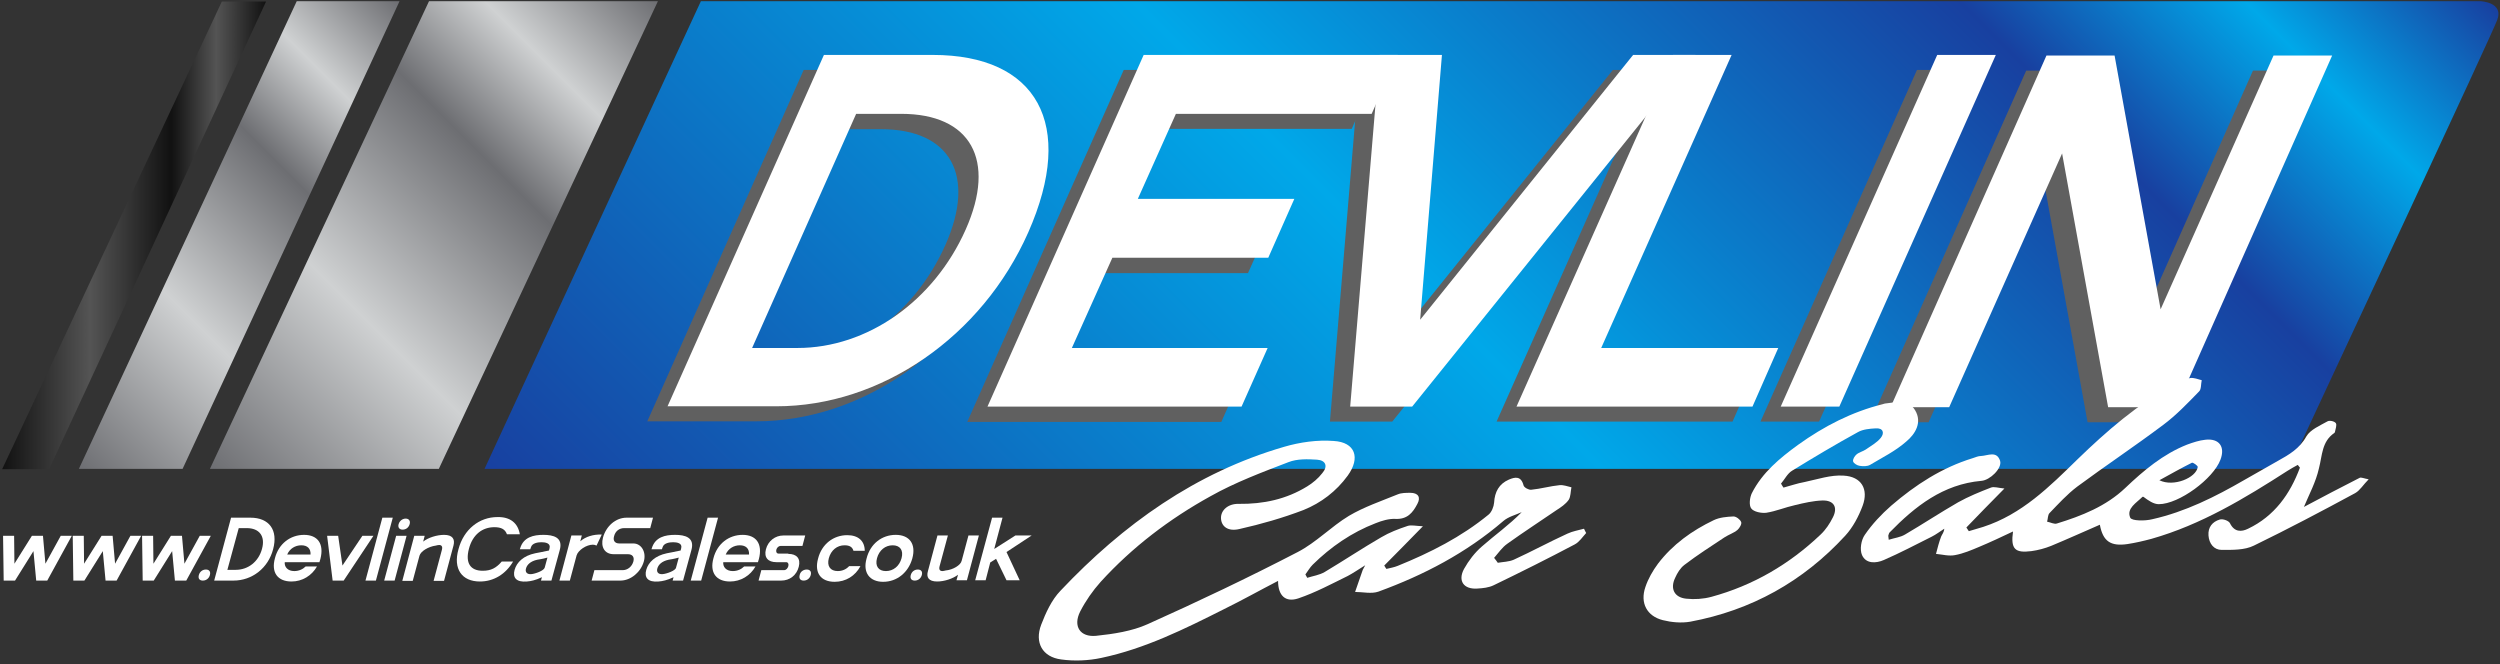 <?xml version="1.0" encoding="utf-8"?>
<!-- Generator: Adobe Illustrator 25.4.1, SVG Export Plug-In . SVG Version: 6.00 Build 0)  -->
<svg version="1.1" xmlns="http://www.w3.org/2000/svg" xmlns:xlink="http://www.w3.org/1999/xlink" x="0px" y="0px"
	 viewBox="0 0 814.7 216.5" style="enable-background:new 0 0 814.7 216.5;" xml:space="preserve">
<rect x="0" y="0" width="814.7" height="216.5" fill="#333333" stroke="none"/>
<style type="text/css">
	.st0{fill:url(#SVGID_1_);}
	.st1{fill:url(#SVGID_00000177454468642028905790000014130632265063822779_);}
	.st2{fill:url(#SVGID_00000011015537282374488340000002883700111770313608_);}
	.st3{fill:url(#SVGID_00000018938397515864070900000004759076300408784280_);}
	.st4{fill:#606060;}
	.st5{fill:#FFFFFF;}
</style>
<g id="Layer_2">
</g>
<g id="Layer_1">
	<g>
		<g>
			<g>
				<g>
					<linearGradient id="SVGID_1_" gradientUnits="userSpaceOnUse" x1="284.388" y1="279.342" x2="687.368" y2="-123.638">
						<stop  offset="0" style="stop-color:#1840A0"/>
						<stop  offset="0.452" style="stop-color:#00A8E9"/>
						<stop  offset="0.786" style="stop-color:#1840A0"/>
						<stop  offset="0.901" style="stop-color:#00A8E9"/>
						<stop  offset="1" style="stop-color:#1840A0"/>
					</linearGradient>
					<path class="st0" d="M157.9,152.8h581.3h6.7c0,0,1-2.1,2.7-5.7c12.3-26.4,63.3-135.5,65.2-140.6c2.2-5.8-5.4-6.1-5.4-6.1h-580
						L157.9,152.8z"/>
					
						<linearGradient id="SVGID_00000086650960580222210520000006475784789939146936_" gradientUnits="userSpaceOnUse" x1="0.717" y1="76.709" x2="86.729" y2="76.709">
						<stop  offset="0" style="stop-color:#111111"/>
						<stop  offset="0.333" style="stop-color:#545454"/>
						<stop  offset="0.64" style="stop-color:#111111"/>
						<stop  offset="0.811" style="stop-color:#545454"/>
						<stop  offset="1" style="stop-color:#111111"/>
					</linearGradient>
					<polygon style="fill:url(#SVGID_00000086650960580222210520000006475784789939146936_);" points="0.7,152.9 16,152.9 86.7,0.5 
						72.3,0.5 					"/>
					
						<linearGradient id="SVGID_00000080176831614086593180000011634347256656085915_" gradientUnits="userSpaceOnUse" x1="13.803" y1="140.912" x2="142.246" y2="12.468">
						<stop  offset="0" style="stop-color:#6D6E72"/>
						<stop  offset="0.333" style="stop-color:#CFD1D2"/>
						<stop  offset="0.64" style="stop-color:#6D6E72"/>
						<stop  offset="0.811" style="stop-color:#CFD1D2"/>
						<stop  offset="1" style="stop-color:#6D6E72"/>
					</linearGradient>
					<polygon style="fill:url(#SVGID_00000080176831614086593180000011634347256656085915_);" points="25.7,152.8 59.5,152.8 
						130.2,0.4 96.7,0.4 					"/>
					
						<linearGradient id="SVGID_00000062909676559555045280000005028474932581131929_" gradientUnits="userSpaceOnUse" x1="66.833" y1="151.242" x2="216.053" y2="2.023">
						<stop  offset="0" style="stop-color:#6D6E72"/>
						<stop  offset="0.333" style="stop-color:#CFD1D2"/>
						<stop  offset="0.64" style="stop-color:#6D6E72"/>
						<stop  offset="0.811" style="stop-color:#CFD1D2"/>
						<stop  offset="1" style="stop-color:#6D6E72"/>
					</linearGradient>
					<polygon style="fill:url(#SVGID_00000062909676559555045280000005028474932581131929_);" points="68.4,152.8 143,152.8 
						214.4,0.4 139.8,0.4 					"/>
				</g>
				<g>
					<g>
						<path class="st4" d="M210.9,137.4l51-114.6h35.5c33.9,0,46.7,22.5,31.1,57.8c-15.1,34.1-48,56.7-82.1,56.7H210.9z M272.4,42.1
							l-33.9,76.3h14.8c22.7,0,44.4-15.2,54.8-38.6c10.1-22.7,1.6-37.7-21-37.7H272.4z"/>
						<path class="st4" d="M366.2,22.8H449l-8.5,19.2h-63.8l-12.4,27.7h51L406.7,89h-50.8l-13.2,29.4h63.8l-8.5,19.1h-82.8
							L366.2,22.8z"/>
						<path class="st4" d="M456.2,109.1l69.4-86.3H546l-92.3,114.6h-20.3L443,22.8h20.3L456.2,109.1z"/>
						<path class="st4" d="M538.7,22.8h19.1l-42.5,95.5h57.7l-8.4,19.1h-76.9L538.7,22.8z"/>
						<path class="st4" d="M573.7,137.4l51-114.6h19.1l-51,114.6H573.7z"/>
						<path class="st4" d="M660.3,23h22.2l15,82.7L734.2,23h19.1l-50.8,114.6h-22.2l-15-82.7l-36.8,82.7h-19.1L660.3,23z"/>
					</g>
					<g>
						<path class="st5" d="M217.5,132.5l51-114.6H304c33.9,0,46.7,22.5,31.1,57.8c-15.1,34.1-48,56.7-82.1,56.7H217.5z M279,37.1
							l-33.9,76.3h14.8c22.7,0,44.4-15.2,54.8-38.6c10.1-22.7,1.6-37.7-21-37.7H279z"/>
						<path class="st5" d="M372.7,17.9h82.8L447,37.1h-63.8l-12.4,27.7h51L413.3,84h-50.8l-13.2,29.4h63.8l-8.5,19.1h-82.8
							L372.7,17.9z"/>
						<path class="st5" d="M462.8,104.2l69.4-86.3h20.3l-92.3,114.6H440l9.6-114.6h20.3L462.8,104.2z"/>
						<path class="st5" d="M545.2,17.9h19.1l-42.5,95.5h57.7l-8.4,19.1h-76.9L545.2,17.9z"/>
						<path class="st5" d="M580.3,132.5l51-114.6h19.1l-51,114.6H580.3z"/>
						<path class="st5" d="M666.9,18.1h22.2l15,82.7l36.8-82.7h19.1l-50.8,114.6h-22.2l-15-82.7l-36.8,82.7h-19.1L666.9,18.1z"/>
					</g>
				</g>
				<g>
					<g>
						<path class="st5" d="M488.1,183.4c1.7-0.3,3.6-0.3,5.2-1c5.9-2.7,11.6-5.8,17.5-8.5c1.7-0.8,3.6-1.1,5.4-1.6
							c0.2,0.5,0.5,1,0.7,1.4c-1.2,1.3-2.2,2.9-3.7,3.7c-8.7,4.6-17.5,9-26.4,13.3c-1.6,0.8-3.6,1-5.4,1.1c-4.4,0.3-6.4-2.5-4.3-6.4
							c1.5-2.7,3.5-5.3,5.8-7.3c4.2-3.7,8.9-7,13-11.2c-2,0.9-4.4,1.5-6,2.9c-12.1,10.4-25.9,17.6-40.7,23c-2.3,0.8-5.1,0.1-7.6,0.1
							c0.8-2.4,1.7-4.8,2.5-7.2c0.1-0.2,0.2-0.4,0.8-1.5c-2.4,1.5-4,2.6-5.7,3.5c-5.3,2.6-10.5,5.4-16.1,7.3
							c-4.2,1.4-6.6-0.9-6.6-5.7c-6,3.1-11.7,6.3-17.6,9.2c-12.9,6.5-25.8,12.9-40,15.9c-4.2,0.9-8.8,1.1-13.1,0.5
							c-6.1-0.8-8.7-5.5-6.5-11.3c1.5-3.9,3.4-8.1,6.3-11.1c20.4-21.6,44-38.5,72.9-46.9c5.1-1.5,10.8-2.3,16.1-1.9
							c7.1,0.4,8.8,5.5,4.6,11.3c-3.7,5.1-8.7,8.9-14.4,11.2c-6.8,2.6-13.8,4.6-20.9,6.2c-3.8,0.9-5.9-0.9-6-3.5
							c-0.1-2.6,2.3-4.8,5.8-4.7c8,0.1,15.5-1.5,22.3-5.7c1.8-1.1,3.6-2.6,4.9-4.3c1.9-2.2,1.2-4.2-1.7-4.4
							c-3.1-0.2-6.5-0.3-9.3,0.8c-8.6,3.3-17.4,6.6-25.4,11.1c-13.4,7.4-25.5,16.6-35.8,27.9c-2.6,2.9-4.9,6.2-6.7,9.7
							c-2.4,4.8,0,8.4,5.2,7.9c5.7-0.6,11.7-1.5,16.8-3.8c16.5-7.4,32.9-15.2,48.9-23.5c6-3.1,10.9-8.3,16.7-11.8
							c4.9-2.9,10.5-4.8,15.9-7c1.2-0.5,2.7-0.5,4.1-0.5c2.5,0,3.5,1.4,2.3,3.6c-1.5,2.9-3.3,5.1-7.2,4.9c-2.1-0.1-4.4,0.6-6.4,1.4
							c-7.8,3-14.6,7.7-20.5,13.5c-0.9,0.9-1.6,2.1-2.4,3.2c0.2,0.4,0.4,0.7,0.6,1.1c1.9-0.6,4-0.9,5.7-1.9
							c6.2-3.7,12.2-7.7,18.4-11.3c2.7-1.6,5.6-2.7,8.6-3.7c1.2-0.4,2.6,0,5,0.1c-4.7,4.8-8.6,8.8-12.6,12.8
							c0.2,0.4,0.5,0.8,0.7,1.1c1.2-0.3,2.5-0.5,3.7-1c10.6-4.3,20.7-9.4,29.6-16.7c1-0.8,1.7-2.6,1.8-3.9c0.2-3.5,1.6-6.1,4.8-7.5
							c2.1-0.9,4-1.2,4.8,1.9c0.2,0.7,1.7,1.5,2.5,1.4c3.1-0.3,6.2-1.2,9.3-1.5c1.2-0.1,2.5,0.4,3.8,0.7c-0.3,1.4-0.2,3-0.9,4.1
							c-1,1.4-2.5,2.4-3.9,3.3c-5.4,3.7-10.8,7.2-16.1,11c-1.7,1.2-2.9,3-4.3,4.6C487.5,182.5,487.8,183,488.1,183.4z"/>
					</g>
					<g>
						<path class="st5" d="M750.8,165.2c6-3.2,12.1-6.4,18.2-9.5c0.5-0.2,1.3,0.2,2.9,0.5c-1.8,1.8-2.8,3.6-4.4,4.5
							c-10.9,5.9-21.9,11.7-33,17.1c-3,1.5-7,1.4-10.5,1.4c-2.5,0-4.1-2-4.3-4.7c-0.2-2.7,1.3-4.5,3.7-5.2c1-0.3,2.9,0.4,3.3,1.2
							c1.4,2.9,3.7,2.9,5.9,1.8c8.6-4.1,13.7-11.3,16.9-19.9c-0.2-0.3-0.5-0.6-0.7-0.9c-1.1,0.6-2.2,1.2-3.3,1.9
							c-14,9-28.2,17.6-44.4,22.2c-2.6,0.7-5.2,1.3-7.8,1.7c-5.5,0.8-8-0.9-9-6.3c-5.3,2.3-10.6,4.7-15.9,6.9
							c-2,0.8-4.2,1.4-6.4,1.7c-5.4,0.7-6.8-0.7-6-6.4c-3.8,1.8-7.4,3.5-11,5c-2.6,1.1-5.2,2.2-7.9,2.7c-2,0.4-4.1-0.2-6.2-0.4
							c0.5-1.9,1-3.9,1.7-5.7c0.3-0.7,0.9-1.3,1-2.5c-1.4,0.9-2.7,1.9-4.1,2.6c-5.2,2.6-10.3,5.3-15.6,7.6c-2.5,1.1-5.8,1.3-7.1-1.6
							c-0.8-1.8-0.3-4.9,0.9-6.6c2.4-3.5,5.4-6.7,8.6-9.5c7.9-6.8,16.5-12.4,26.6-15.5c0.9-0.3,1.8-0.7,2.7-0.7
							c2.2-0.1,5.1-1.8,6.2,1.6c0.7,2.4-3.3,6.3-6.1,6.5c-12.5,1.1-21.6,8.3-29.9,16.8c-0.2,0.2-0.3,0.6-0.4,0.9
							c-0.1,0.2,0,0.4,0.1,1.5c1.9-0.6,3.8-0.8,5.3-1.7c5.8-3.4,11.4-7.1,17.3-10.5c3.4-1.9,7.1-3.4,10.7-4.8c1-0.4,2.3,0.1,4.4,0.3
							c-4.6,4.6-8.5,8.7-12.4,12.7c0.3,0.4,0.5,0.8,0.8,1.2c1.6-0.5,3.1-0.9,4.7-1.4c12.6-4.1,21.6-13.1,30.7-22
							c9.5-9.2,19.5-17.9,31.2-24.3c1.7-0.9,3.6-1.8,5.5-2.2c1.2-0.2,2.6,0.4,3.8,0.7c-0.3,1.3-0.1,3-0.9,3.7
							c-3.7,3.8-7.4,7.7-11.7,10.9c-9.2,6.9-18.8,13.3-28,20.1c-3.3,2.5-6.1,5.6-9,8.6c-0.6,0.6-0.5,1.9-0.8,2.8
							c1.1,0.2,2.3,0.9,3.2,0.6c8.1-2.5,16-5.6,22.3-11.6c6-5.7,12.3-11,20.1-14.1c1.9-0.7,4-1.4,6-1.6c4.5-0.5,6.5,2.3,4.9,6.5
							c-2.3,6.2-13.5,14.5-20.1,14.5c-1.7,0-3.4-1.2-5-2.4c-0.1,0-0.3,0-0.3,0c-2,2-5.3,3.8-4,6.8c0.5,1.1,4.9,1.1,7.2,0.5
							c10.7-2.4,20.5-7.3,30-12.8c3.6-2.1,7.3-4.1,10.9-6.2c3.6-2,7.1-4,9.3-8c1.3-2.2,4.4-3.5,6.9-4.9c0.7-0.4,2.3,0,2.7,0.6
							c0.4,0.6-0.1,1.9-0.3,2.9c0,0.1-0.1,0.2-0.2,0.3c-4.1,2.8-3.9,7.3-5,11.5C754.7,157.1,752.5,161.1,750.8,165.2z M703.7,156.5
							c4.6,2.3,12-0.8,12.5-4.3c0.1-0.4-1.6-1.6-1.9-1.4C710.9,152.5,707.7,154.3,703.7,156.5z"/>
					</g>
					<g>
						<path class="st5" d="M581.2,158.9c2.3-0.6,4.5-1.4,6.8-1.8c4.3-0.9,8.6-2.4,12.8-2.1c5.8,0.3,8.2,4.4,6.2,9.8
							c-1.3,3.5-3.2,7.1-5.7,9.8c-13.7,14.9-30.6,24.3-50.5,28c-2.9,0.5-6.1,0.2-8.9-0.5c-5.2-1.3-7.5-5.6-5.7-10.8
							c0.9-2.7,2.4-5.3,4.1-7.6c4.8-6.3,11.1-10.8,18.2-14.2c1.9-0.9,4.2-1.1,6.4-1.2c0.9,0,2.2,1,2.5,1.8c0.3,0.6-0.5,2-1.2,2.6
							c-1.2,1-2.8,1.5-4.2,2.4c-4.4,2.9-8.9,5.8-13.1,9c-1.3,1-2.3,2.6-3,4.2c-1.7,3.5-0.3,6.4,3.6,6.8c2.7,0.3,5.6,0.1,8.2-0.6
							c13.6-3.7,25.4-10.6,35.6-20.3c1.7-1.6,3-3.6,4-5.6c1.7-3.3,0.3-5.6-3.4-5.5c-3,0.1-6,0.8-8.9,1.5c-3.2,0.7-6.2,2-9.4,2.5
							c-1.6,0.2-4.1-0.3-4.9-1.4c-0.8-1-0.5-3.6,0.2-5c3.4-6.7,9.1-11.4,15-15.7c8.5-6.1,17.6-10.8,27.7-13.3
							c0.2-0.1,0.4-0.1,0.7-0.2c3.6-0.4,7.6-1.5,9.8,2.2c2.4,4,0,7.8-2.9,10.2c-3.5,3.1-7.8,5.2-11.8,7.6c-0.9,0.5-2.3,0.5-3.4,0.3
							c-0.8-0.1-1.9-0.8-2.1-1.4c-0.2-0.7,0.5-1.8,1.1-2.3c0.8-0.7,2.1-1,3-1.6c1.7-1.2,3.6-2.2,4.9-3.8c1.3-1.6,0.8-3.3-1.7-3.1
							c-1.9,0.1-4.1,0.3-5.7,1.2c-7.3,4-14.5,8.3-21.5,12.6c-1.5,0.9-2.4,2.8-3.6,4.2C580.7,158.1,580.9,158.5,581.2,158.9z"/>
					</g>
				</g>
			</g>
			<g>
				<path class="st5" d="M1,174.6h3.6l0.1,9.1l5.7-9.1H14l0.8,9.1l5-9.1h3.6l-8,14.6h-3.6l-0.9-9.6l-6,9.6H1.2L1,174.6z"/>
				<path class="st5" d="M23.7,174.6h3.6l0.1,9.1l5.7-9.1h3.6l0.8,9.1l5-9.1H46l-8,14.6h-3.6l-0.9-9.6l-6,9.6h-3.6L23.7,174.6z"/>
				<path class="st5" d="M46.3,174.6h3.6l0.1,9.1l5.7-9.1h3.6l0.8,9.1l5-9.1h3.6l-8,14.6H57l-0.9-9.6l-6,9.6h-3.6L46.3,174.6z"/>
				<path class="st5" d="M67.1,185.6c1.1,0,1.6,0.7,1.3,1.8c-0.3,1.1-1.2,1.8-2.3,1.8c-1.1,0-1.6-0.7-1.3-1.8
					C65.1,186.3,66,185.6,67.1,185.6z"/>
				<path class="st5" d="M69.8,189.2l5.5-20.5h6.3c6.1,0,9.1,4,7.4,10.3c-1.6,6.1-6.8,10.2-12.9,10.2H69.8z M77.8,172.1l-3.7,13.6
					h2.7c4.1,0,7.5-2.7,8.6-6.9c1.1-4.1-0.9-6.7-5-6.7H77.8z"/>
				<path class="st5" d="M92.8,183.1c-0.2,1.7,1,3,3.1,3c1.5,0,2.8-0.6,3.7-1.5h3.7c-1.7,3-4.8,4.9-8.3,4.9c-4.5,0-6.7-2.9-5.4-7.6
					c1.2-4.7,5-7.6,9.5-7.6c4.4,0,6.6,2.9,5.3,7.9c0,0.1-0.1,0.2-0.3,1H92.8z M101.2,180.7c0.1-1.9-1-3-3-3c-2,0-3.8,1.1-4.6,3
					H101.2z"/>
				<path class="st5" d="M108.4,189.2l-1.8-14.6h3.6l1.4,9.7l6.5-9.7h3.6l-9.7,14.6H108.4z"/>
				<path class="st5" d="M119.1,189.2l5.5-20.5h3.4l-5.5,20.5H119.1z"/>
				<path class="st5" d="M129.1,174.6h3.4l-3.9,14.6h-3.4L129.1,174.6z M132.2,169c1.1,0,1.6,0.8,1.3,1.8c-0.3,1.1-1.2,1.8-2.3,1.8
					c-1.1,0-1.6-0.8-1.3-1.8C130.2,169.8,131.1,169,132.2,169z"/>
				<path class="st5" d="M136.7,181.1l-2.2,8.2h-3.4l3.9-14.7h3.4l-0.5,1.9c1.6-1.3,4.5-2.2,6.8-2.2c2.8,0,3.6,1.4,3.1,3.4
					l-3.1,11.6h-3.4l2.7-10.1c0.3-1.1-0.1-1.6-0.9-1.6c-0.3,0-0.7,0.1-1.1,0.2C139.7,178.1,137.1,179.6,136.7,181.1z"/>
				<path class="st5" d="M169.4,174.1h-4.2c-0.6-1.6-1.8-2.3-4.1-2.3c-3.9,0-7.1,2.4-8.3,7.1c-1.2,4.6,0.5,7.1,4.5,7.1
					c2.7,0,4.4-0.9,6.2-3h3.7c-2.4,4.1-6.3,6.5-10.8,6.5c-5.9,0-8.8-4.1-7-10.5c1.7-6.5,6.8-10.5,12.7-10.5
					C166.3,168.4,168.8,170.5,169.4,174.1z"/>
				<path class="st5" d="M177.1,174.3c3.2,0,6.5,0.8,5.3,5l-2.7,9.9h-3.4l0.3-1.1c-2.1,1-3.6,1.3-4.9,1.4c-3.5,0.3-4.7-1.3-4-3.8
					c0.7-2.5,2.9-4.6,6.7-5.4c1-0.2,2.2-0.4,4.5-0.9l0.2-0.8c0.4-1.6-1.4-1.9-2.6-1.9c-1.1,0-3.1,0.2-3.5,1.7l-0.2,0.6h-3.4l0.1-0.3
					C170.6,175,173.9,174.3,177.1,174.3z M177.5,185l0.9-3.3c-1.8,0.5-2.7,0.6-3.3,0.7c-2.3,0.5-3.4,1.7-3.7,2.9
					c-0.3,1.1,0.3,1.9,1.7,1.8C174.4,187,177.2,186,177.5,185z"/>
				<path class="st5" d="M194.4,177.8c-0.4-0.2-0.8-0.3-1.2-0.3c-2.1,0-4.8,1.8-5.3,3.5l-2.2,8.2h-3.4l3.9-14.7h3.4l-0.5,1.9
					c1.7-1.5,4.2-2.3,7-2.2L194.4,177.8z"/>
				<path class="st5" d="M204.2,168.7h8.6l-0.9,3.4h-8.5c-1.6,0-2.9,1-3.3,2.7c-0.4,1.4,0.3,2.3,1.7,2.3h4.6c2.6,0,4.3,2.8,3.4,5.9
					c-1,3.5-4.3,6.2-7.6,6.2h-9.4l0.9-3.4h9.2c1.6,0,3-1.1,3.5-2.8c0.4-1.5-0.3-2.4-1.8-2.4h-4.6c-3,0-4.3-2.4-3.5-5.4
					C197.5,171.5,200.6,168.7,204.2,168.7z"/>
				<path class="st5" d="M220,174.3c3.2,0,6.5,0.8,5.3,5l-2.7,9.9h-3.4l0.3-1.1c-2.1,1-3.6,1.3-4.9,1.4c-3.5,0.3-4.7-1.3-4-3.8
					c0.7-2.5,2.9-4.6,6.7-5.4c1-0.2,2.2-0.4,4.5-0.9l0.2-0.8c0.4-1.6-1.4-1.9-2.6-1.9c-1.1,0-3.1,0.2-3.5,1.7l-0.2,0.6h-3.4l0.1-0.3
					C213.5,175,216.8,174.3,220,174.3z M220.3,185l0.9-3.3c-1.8,0.5-2.7,0.6-3.3,0.7c-2.3,0.5-3.4,1.7-3.7,2.9
					c-0.3,1.1,0.3,1.9,1.7,1.8C217.2,187,220.1,186,220.3,185z"/>
				<path class="st5" d="M225.1,189.2l5.5-20.5h3.4l-5.5,20.5H225.1z"/>
				<path class="st5" d="M235.7,183.1c-0.2,1.7,1,3,3.1,3c1.5,0,2.8-0.6,3.7-1.5h3.7c-1.7,3-4.8,4.9-8.3,4.9c-4.5,0-6.7-2.9-5.4-7.6
					c1.2-4.7,5-7.6,9.5-7.6c4.4,0,6.6,2.9,5.3,7.9c0,0.1-0.1,0.2-0.3,1H235.7z M244.1,180.7c0.1-1.9-1-3-3-3c-2,0-3.8,1.1-4.6,3
					H244.1z"/>
				<path class="st5" d="M256.9,180.5c2.7,0,4.1,1.5,3.4,4.2c-0.7,2.8-3,4.5-5.7,4.5h-7.4l0.9-3.4h7.4c0.7,0,1.2-0.6,1.4-1.3
					c0.2-0.7-0.1-1.3-0.7-1.3h-3.2c-2.7,0-4.1-1.5-3.4-4.2c0.7-2.7,3-4.5,5.7-4.5h7.1l-0.9,3.4h-7.1c-0.6,0-1.2,0.5-1.4,1.2
					c-0.2,0.7,0.1,1.3,0.7,1.3H256.9z"/>
				<path class="st5" d="M262.9,185.6c1.1,0,1.6,0.7,1.3,1.8c-0.3,1.1-1.2,1.8-2.3,1.8c-1.1,0-1.6-0.7-1.3-1.8
					C260.8,186.3,261.8,185.6,262.9,185.6z"/>
				<path class="st5" d="M278.1,179.4c-0.4-1.2-1.3-1.7-2.9-1.7c-2.4,0-4.4,1.6-5.1,4.2c-0.7,2.6,0.5,4.2,2.9,4.2
					c1.5,0,2.8-0.6,3.7-1.6h3.7c-1.7,3.2-4.8,5.1-8.4,5.1c-4.5,0-6.7-2.9-5.4-7.6c1.2-4.7,5-7.6,9.5-7.6c3.6,0,5.7,1.9,5.7,5.1
					H278.1z"/>
				<path class="st5" d="M291.9,174.3c4.5,0,6.7,3,5.4,7.7c-1.3,4.6-5,7.6-9.5,7.6c-4.4,0-6.7-3-5.4-7.6
					C283.6,177.2,287.4,174.3,291.9,174.3z M288.7,186.1c2.4,0,4.4-1.6,5.1-4.2c0.7-2.6-0.5-4.2-2.9-4.2s-4.4,1.6-5.1,4.2
					C285.1,184.5,286.3,186.1,288.7,186.1z"/>
				<path class="st5" d="M299.1,185.6c1.1,0,1.6,0.7,1.3,1.8c-0.3,1.1-1.2,1.8-2.3,1.8c-1.1,0-1.6-0.7-1.3-1.8
					C297.1,186.3,298,185.6,299.1,185.6z"/>
				<path class="st5" d="M313.4,182.7l2.2-8.2h3.4l-3.9,14.6h-3.4l0.5-1.8c-1.7,1.3-4.5,2.2-6.8,2.2c-2.8,0-3.6-1.4-3-3.4l3.1-11.6
					h3.4l-2.7,10c-0.3,1.1,0.1,1.6,0.9,1.6c0.3,0,0.7-0.1,1.1-0.2C310.5,185.7,313.1,184.2,313.4,182.7z"/>
				<path class="st5" d="M323.3,168.7h3.4l-2.7,10.2l6.9-4.4h5.3l-8.2,5.4l4.3,9.2H328l-3.4-7l-1.9,1.2l-1.5,5.8h-3.4L323.3,168.7z"
					/>
			</g>
		</g>
	</g>
</g>
</svg>
